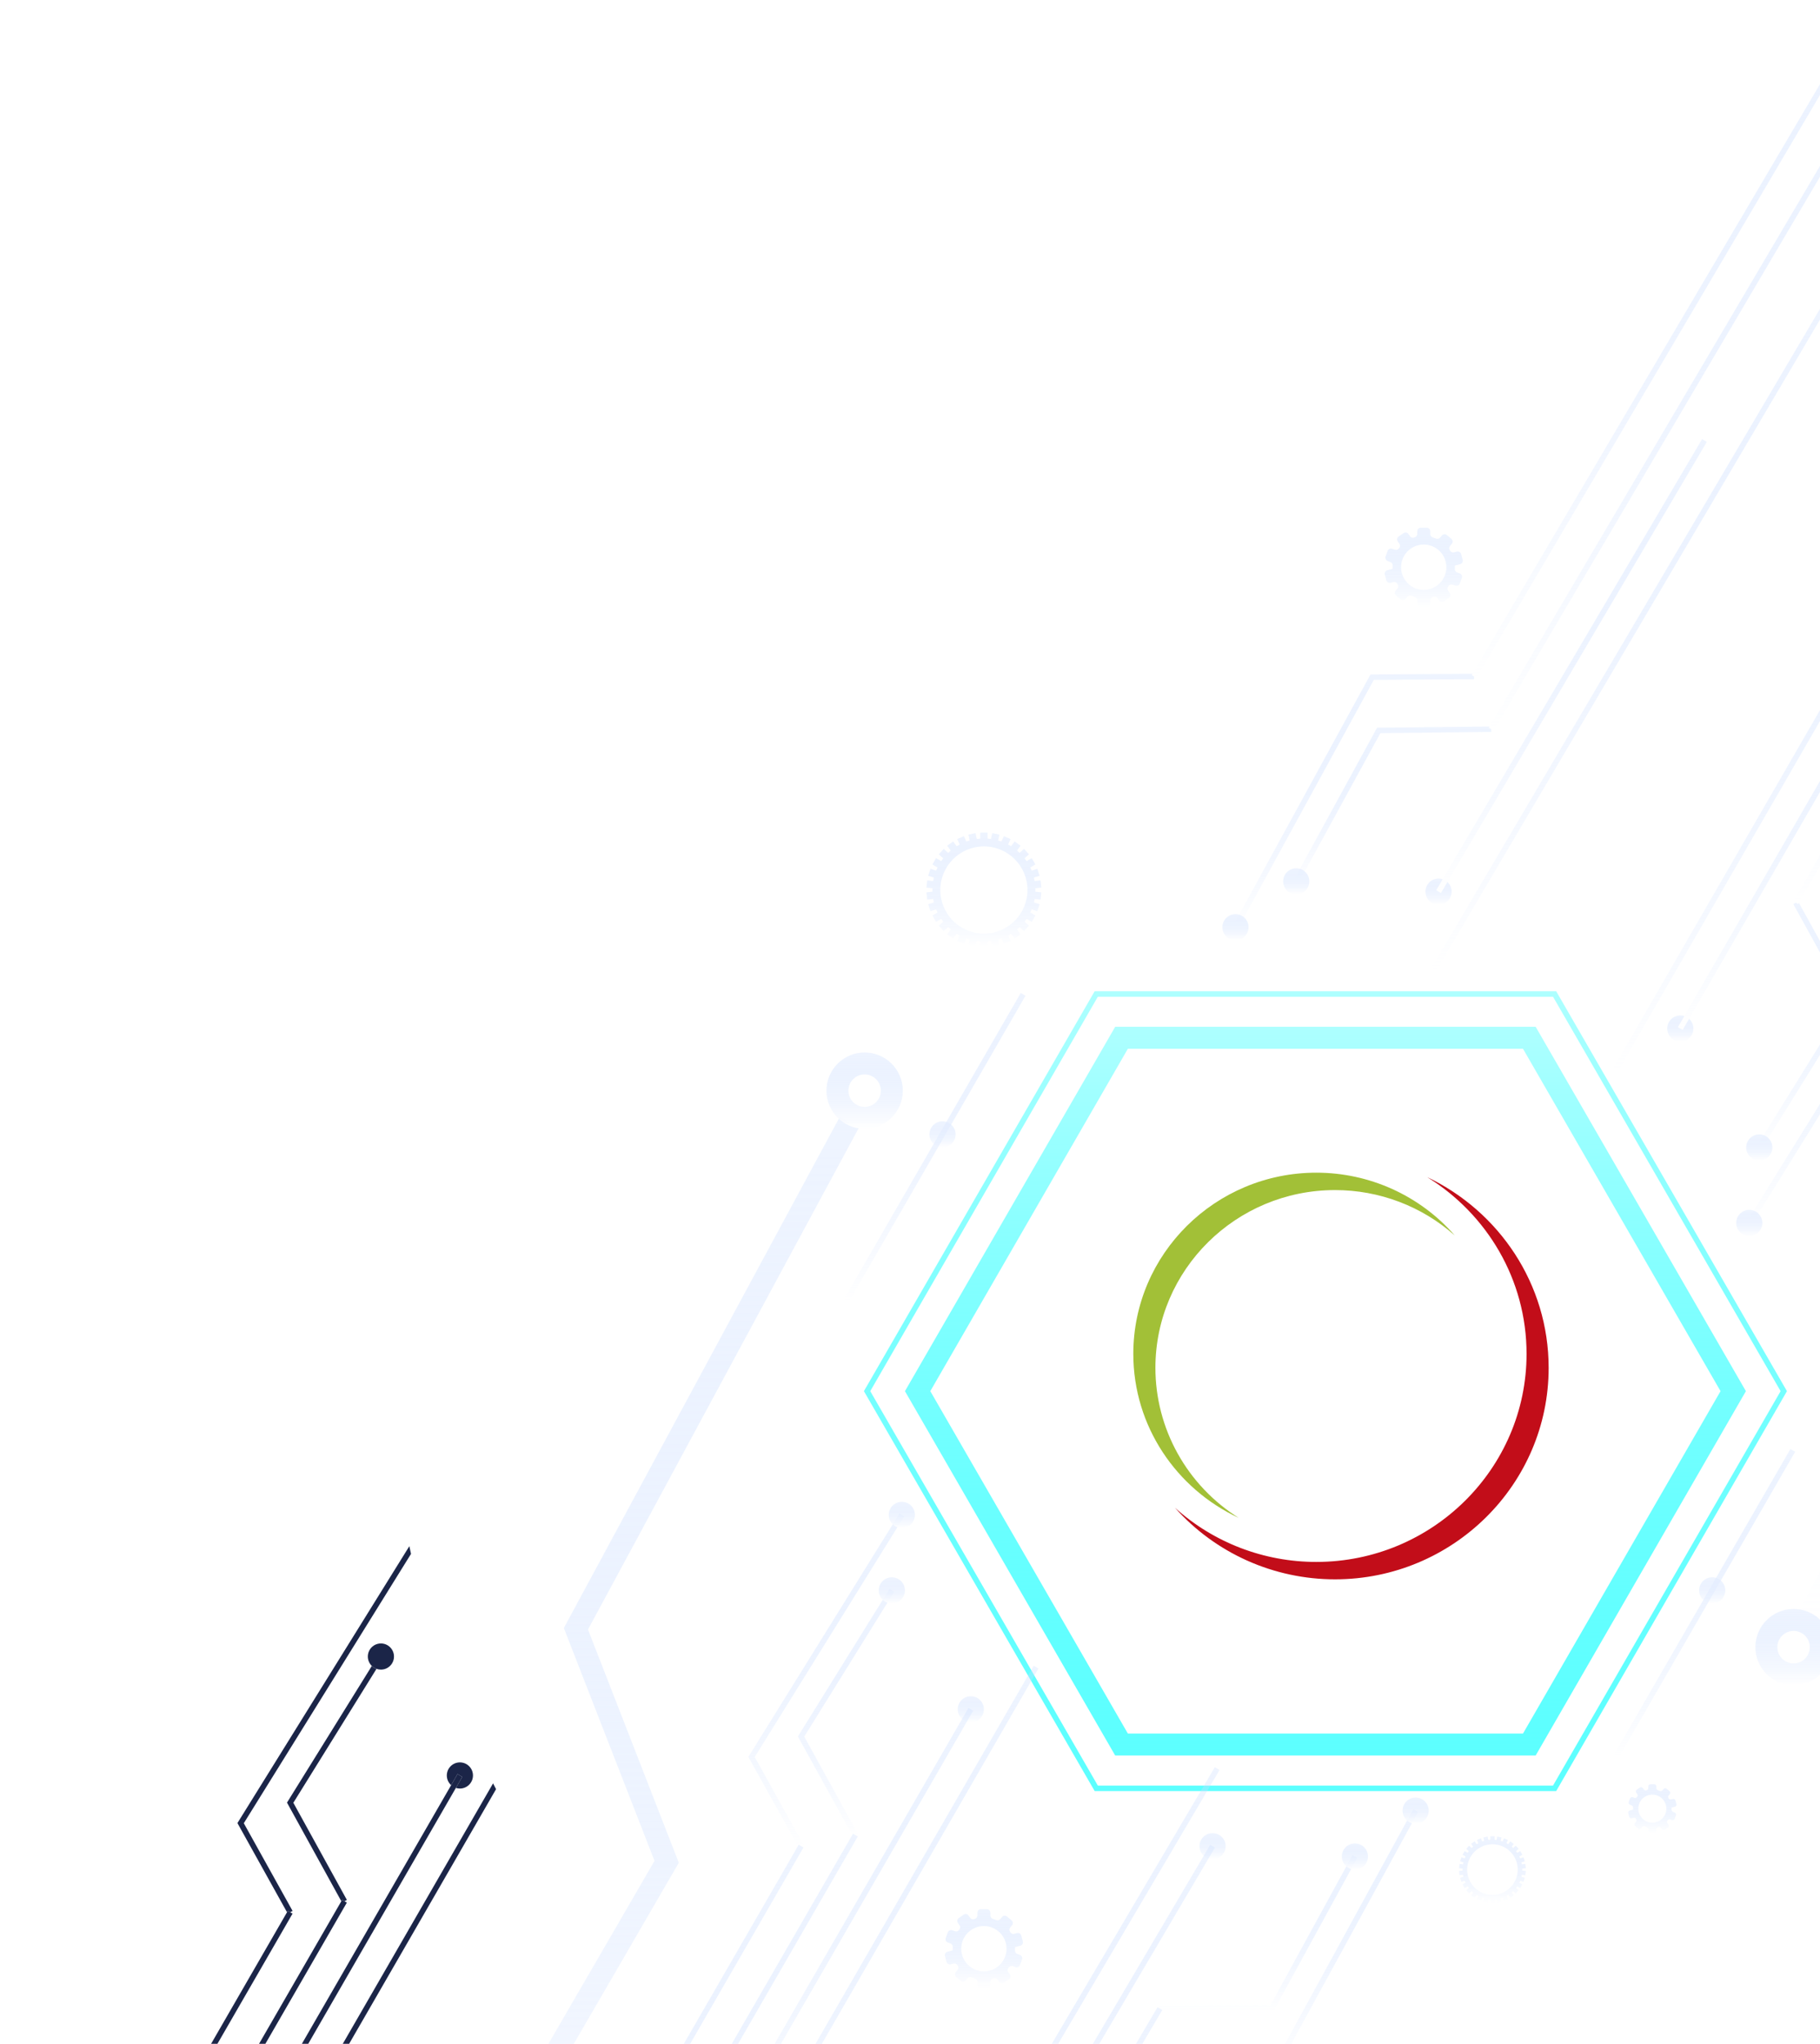 <svg width="326" height="366" viewBox="0 0 326 366" fill="none" xmlns="http://www.w3.org/2000/svg">
    <path d="M61.703 340.47L61.277 340.224L61.138 340.465L51.407 322.804L66.603 298.334C66.839 298.561 67.123 298.74 67.438 298.853L52.545 322.834L62.133 340.233L61.703 340.47Z" fill="url(#paint0_linear)"/>
    <path d="M51.976 342.44L51.55 342.194L51.41 342.436L42.529 326.469L73.324 276.881C73.42 277.341 73.52 277.808 73.62 278.268L43.67 326.496L52.406 342.201L51.976 342.44Z" fill="url(#paint1_linear)"/>
    <path d="M68.229 298.99C67.951 298.99 67.684 298.941 67.438 298.853C67.123 298.74 66.839 298.561 66.603 298.334C66.162 297.907 65.887 297.31 65.887 296.647C65.887 295.353 66.935 294.305 68.229 294.305C69.523 294.305 70.571 295.353 70.571 296.647C70.571 297.941 69.523 298.99 68.229 298.99Z" fill="url(#paint2_linear)"/>
    <path d="M82.376 320.287C82.126 320.287 81.884 320.247 81.658 320.174L82.802 318.19L81.951 317.699L80.806 319.682C80.332 319.254 80.034 318.634 80.034 317.944C80.034 316.65 81.084 315.602 82.376 315.602C83.67 315.602 84.719 316.65 84.719 317.944C84.719 319.238 83.67 320.287 82.376 320.287Z" fill="url(#paint3_linear)"/>
    <path d="M24.724 431.512H23.589L24.633 429.703L88.319 319.358C88.498 319.708 88.673 320.048 88.855 320.397L25.485 430.195L24.724 431.512Z" fill="url(#paint4_linear)"/>
    <path d="M35.922 399.418L35.071 398.926L36.215 396.941L80.806 319.682L81.951 317.699L82.802 318.19L81.658 320.174L37.067 397.434L35.922 399.418Z" fill="url(#paint5_linear)"/>
    <path d="M9.725 431.512H8.59L61.138 340.465L61.277 340.224L61.702 340.47L62.128 340.715L9.725 431.512Z" fill="url(#paint6_linear)"/>
    <path d="M1.136 431.512H0L51.411 342.436L51.55 342.194L51.976 342.44L52.402 342.685L1.136 431.512Z" fill="url(#paint7_linear)"/>
    <g filter="url(#filter0_di)">
        <path d="M278.461 173.999V173.507H196.078L154.745 245.124L196.078 316.741H278.745L320.079 245.124L278.744 173.507H278.461V173.999L278.036 174.245L318.944 245.124L278.177 315.757H196.646L155.88 245.124L196.646 174.491H278.461V173.999L278.036 174.245L278.461 173.999Z" fill="url(#paint8_linear)"/>
    </g>
    <g filter="url(#filter1_di)">
        <path d="M273.934 181.843V179.876H199.754L162.096 245.124L199.754 310.372H275.069L312.727 245.124L275.069 179.876H273.934V181.843L272.231 182.826L308.185 245.124L272.799 306.438H202.024L166.637 245.124L202.024 183.81H273.934V181.843L272.231 182.826L273.934 181.843Z" fill="url(#paint9_linear)"/>
    </g>
    <path d="M159.327 284.541L142.922 310.957L152.787 328.86L153.649 328.385L144.061 310.986L160.162 285.059L159.327 284.541Z" fill="url(#paint10_linear)"/>
    <path d="M161.12 271.022L134.045 314.621L143.063 330.831L143.921 330.353L135.185 314.648L161.956 271.541L161.12 271.022Z" fill="url(#paint11_linear)"/>
    <path d="M162.086 284.8C162.086 286.093 161.037 287.142 159.744 287.142C158.45 287.142 157.402 286.093 157.402 284.8C157.402 283.506 158.45 282.457 159.744 282.457C161.037 282.457 162.086 283.506 162.086 284.8Z" fill="url(#paint12_linear)"/>
    <path d="M163.88 271.281C163.88 272.576 162.831 273.624 161.538 273.624C160.245 273.624 159.196 272.576 159.196 271.281C159.196 269.988 160.245 268.939 161.538 268.939C162.831 268.939 163.88 269.988 163.88 271.281Z" fill="url(#paint13_linear)"/>
    <path d="M176.234 306.097C176.234 307.39 175.186 308.439 173.892 308.439C172.599 308.439 171.551 307.39 171.551 306.097C171.551 304.802 172.599 303.753 173.892 303.753C175.186 303.753 176.234 304.802 176.234 306.097Z" fill="url(#paint14_linear)"/>
    <path d="M115.854 420.331L186.004 298.787L185.152 298.295L115.003 419.839" fill="url(#paint15_linear)"/>
    <path d="M127.437 387.57L174.317 306.343L173.466 305.851L126.586 387.078" fill="url(#paint16_linear)"/>
    <path d="M83.494 450.411L153.643 328.868L152.792 328.376L82.643 449.92" fill="url(#paint17_linear)"/>
    <path d="M73.767 452.382L143.918 330.838L143.066 330.346L72.916 451.89" fill="url(#paint18_linear)"/>
    <path d="M242.257 332.22L227.615 358.997L207.756 359.208L207.767 360.191L228.201 359.975L243.12 332.692L242.257 332.22Z" fill="url(#paint19_linear)"/>
    <path d="M253.14 324.006L228.795 368.529L210.829 368.648L210.836 369.632L229.38 369.51L254.002 324.478L253.14 324.006Z" fill="url(#paint20_linear)"/>
    <path d="M241.536 330.415C240.41 331.052 240.013 332.481 240.65 333.608C241.286 334.734 242.715 335.131 243.841 334.494C244.968 333.857 245.365 332.428 244.728 331.303C244.092 330.176 242.663 329.778 241.536 330.415Z" fill="url(#paint21_linear)"/>
    <path d="M252.419 322.203C251.292 322.839 250.896 324.269 251.532 325.395C252.168 326.522 253.597 326.919 254.722 326.282C255.849 325.646 256.246 324.216 255.61 323.089C254.973 321.963 253.545 321.566 252.419 322.203Z" fill="url(#paint22_linear)"/>
    <path d="M216.042 328.572C214.915 329.209 214.519 330.638 215.154 331.765C215.791 332.891 217.22 333.288 218.345 332.651C219.472 332.014 219.868 330.585 219.233 329.46C218.596 328.333 217.167 327.935 216.042 328.572Z" fill="url(#paint23_linear)"/>
    <path d="M147.178 437.86L218.443 316.968L217.596 316.468L146.33 437.361" fill="url(#paint24_linear)"/>
    <path d="M169.991 411.654L217.617 330.862L216.77 330.363L169.143 411.154" fill="url(#paint25_linear)"/>
    <path d="M136.919 480.843L208.185 359.95L207.338 359.45L136.073 480.343" fill="url(#paint26_linear)"/>
    <path d="M315.543 205.742L331.947 179.326L322.082 161.423L321.22 161.898L330.809 179.297L314.707 205.224L315.543 205.742Z" fill="url(#paint27_linear)"/>
    <path d="M313.75 219.261L340.825 175.662L331.808 159.452L330.949 159.931L339.685 175.635L312.915 218.742L313.75 219.261Z" fill="url(#paint28_linear)"/>
    <path d="M312.782 205.483C312.782 204.189 313.832 203.141 315.124 203.141C316.418 203.141 317.467 204.189 317.467 205.483C317.467 206.777 316.418 207.826 315.124 207.826C313.832 207.826 312.782 206.777 312.782 205.483Z" fill="url(#paint29_linear)"/>
    <path d="M310.991 219.001C310.991 217.707 312.039 216.658 313.333 216.658C314.626 216.658 315.675 217.707 315.675 219.001C315.675 220.296 314.626 221.344 313.333 221.344C312.039 221.344 310.991 220.296 310.991 219.001Z" fill="url(#paint30_linear)"/>
    <path d="M298.634 184.186C298.634 182.893 299.683 181.843 300.976 181.843C302.271 181.843 303.319 182.893 303.319 184.186C303.319 185.48 302.271 186.53 300.976 186.53C299.683 186.53 298.634 185.48 298.634 184.186Z" fill="url(#paint31_linear)"/>
    <path d="M359.015 69.95L288.866 191.495L289.718 191.987L359.866 70.442" fill="url(#paint32_linear)"/>
    <path d="M347.432 102.712L300.551 183.94L301.402 184.432L348.283 103.204" fill="url(#paint33_linear)"/>
    <path d="M391.375 39.871L321.225 161.415L322.077 161.907L392.226 40.363" fill="url(#paint34_linear)"/>
    <path d="M232.611 158.063L247.254 131.284L267.113 131.074L267.103 130.091L246.668 130.307L231.749 157.591L232.611 158.063Z" fill="url(#paint35_linear)"/>
    <path d="M221.73 166.276L246.074 121.754L264.039 121.635L264.033 120.651L245.489 120.774L220.868 165.805L221.73 166.276Z" fill="url(#paint36_linear)"/>
    <path d="M233.333 159.867C234.459 159.23 234.856 157.801 234.22 156.675C233.583 155.549 232.154 155.152 231.028 155.788C229.902 156.424 229.505 157.853 230.142 158.981C230.779 160.107 232.207 160.504 233.333 159.867Z" fill="url(#paint37_linear)"/>
    <path d="M222.451 168.079C223.577 167.443 223.974 166.014 223.337 164.888C222.701 163.761 221.272 163.363 220.146 164.001C219.021 164.637 218.624 166.066 219.26 167.192C219.896 168.319 221.326 168.717 222.451 168.079Z" fill="url(#paint38_linear)"/>
    <path d="M169.975 205.18C171.102 204.543 171.498 203.113 170.861 201.987C170.226 200.861 168.797 200.464 167.67 201.1C166.545 201.736 166.147 203.166 166.783 204.292C167.42 205.42 168.849 205.816 169.975 205.18Z" fill="url(#paint39_linear)"/>
    <path d="M258.829 161.711C259.955 161.073 260.352 159.644 259.716 158.518C259.078 157.392 257.65 156.995 256.524 157.631C255.398 158.267 255.001 159.696 255.637 160.824C256.274 161.95 257.703 162.347 258.829 161.711Z" fill="url(#paint40_linear)"/>
    <path d="M327.693 52.423L256.427 173.315L257.274 173.814L328.539 52.922" fill="url(#paint41_linear)"/>
    <path d="M304.88 78.628L257.253 159.421L258.1 159.921L305.726 79.128" fill="url(#paint42_linear)"/>
    <path d="M337.95 9.441L266.684 130.333L267.532 130.833L338.797 9.941" fill="url(#paint43_linear)"/>
    <path d="M334.879 0L263.613 120.893L264.461 121.393L335.726 0.5" fill="url(#paint44_linear)"/>
    <path d="M182.834 177.825L151.191 232.649L152.043 233.141L183.685 178.317" fill="url(#paint45_linear)"/>
    <path d="M307.839 286.839C308.965 286.202 309.362 284.773 308.725 283.647C308.09 282.519 306.661 282.123 305.535 282.759C304.409 283.397 304.012 284.826 304.648 285.951C305.284 287.078 306.712 287.475 307.839 286.839Z" fill="url(#paint46_linear)"/>
    <path d="M320.699 259.485L289.056 314.308L289.908 314.8L321.55 259.977" fill="url(#paint47_linear)"/>
    <path d="M325.726 290.258L375.143 198.741L358.904 157.041L428 37.912L424.598 35.937L354.552 156.705L370.818 198.473L322.266 288.388L325.726 290.258Z" fill="url(#paint48_linear)"/>
    <path d="M326.139 294.968H324.173C324.172 295.777 323.85 296.491 323.322 297.024C322.79 297.553 322.076 297.873 321.267 297.875C320.458 297.874 319.745 297.553 319.212 297.024C318.684 296.491 318.362 295.777 318.361 294.968C318.362 294.159 318.684 293.445 319.213 292.913C319.745 292.384 320.458 292.063 321.267 292.062C322.076 292.063 322.79 292.384 323.322 292.913C323.85 293.445 324.172 294.159 324.173 294.968H326.139H328.106C328.105 291.189 325.044 288.129 321.267 288.127C317.489 288.129 314.429 291.19 314.428 294.968C314.429 298.748 317.49 301.807 321.267 301.808C325.044 301.808 328.105 298.748 328.106 294.968H326.139Z" fill="url(#paint49_linear)"/>
    <path d="M150.415 200.026L100.996 291.541L117.236 333.241L48.139 452.371L51.541 454.345L121.587 333.578L105.321 291.81L153.875 201.895L150.415 200.026Z" fill="url(#paint50_linear)"/>
    <path d="M150.001 195.314H151.967C151.968 194.505 152.289 193.791 152.818 193.259C153.35 192.73 154.064 192.408 154.873 192.407C155.681 192.408 156.395 192.73 156.926 193.259C157.455 193.791 157.777 194.505 157.778 195.314C157.777 196.123 157.455 196.837 156.926 197.369C156.395 197.898 155.681 198.22 154.873 198.221C154.064 198.22 153.35 197.898 152.818 197.369C152.289 196.837 151.968 196.123 151.967 195.314H150.001H148.034C148.035 199.092 151.095 202.153 154.873 202.155C158.65 202.153 161.709 199.092 161.711 195.314C161.709 191.535 158.65 188.475 154.873 188.473C151.095 188.475 148.035 191.535 148.034 195.314H150.001Z" fill="url(#paint51_linear)"/>
    <path d="M176.234 167.187C171.925 167.187 168.429 163.69 168.429 159.378C168.429 155.066 171.925 151.57 176.234 151.57C180.545 151.57 184.041 155.066 184.041 159.378C184.041 163.69 180.545 167.187 176.234 167.187ZM185.463 159.378C185.463 159.274 185.458 159.171 185.455 159.067L186.521 158.955L186.385 157.652L185.32 157.764C185.283 157.559 185.241 157.356 185.193 157.155L186.209 156.825L185.804 155.579L184.788 155.909C184.708 155.717 184.626 155.527 184.535 155.341L185.46 154.807L184.805 153.672L183.88 154.207C183.763 154.035 183.64 153.868 183.513 153.705L184.308 152.988L183.432 152.014L182.636 152.731C182.486 152.588 182.333 152.448 182.174 152.314L182.804 151.449L181.744 150.678L181.115 151.544C180.939 151.434 180.761 151.33 180.577 151.232L181.012 150.256L179.816 149.723L179.38 150.698C179.187 150.628 178.989 150.566 178.789 150.508L179.012 149.461L177.73 149.189L177.507 150.236C177.304 150.208 177.097 150.187 176.89 150.172V149.1H175.579V150.172C175.372 150.187 175.165 150.208 174.962 150.236L174.74 149.189L173.457 149.461L173.681 150.508C173.481 150.566 173.281 150.628 173.088 150.698L172.654 149.723L171.458 150.256L171.892 151.232C171.709 151.33 171.529 151.434 171.354 151.544L170.726 150.678L169.666 151.449L170.294 152.314C170.136 152.448 169.983 152.588 169.834 152.731L169.038 152.014L168.161 152.988L168.957 153.705C168.83 153.868 168.706 154.035 168.59 154.207L167.663 153.672L167.009 154.807L167.934 155.341C167.843 155.527 167.761 155.717 167.682 155.909L166.666 155.579L166.261 156.825L167.277 157.155C167.228 157.356 167.186 157.559 167.149 157.764L166.085 157.652L165.948 158.955L167.014 159.067C167.011 159.171 167.007 159.274 167.007 159.378C167.007 159.482 167.011 159.586 167.014 159.689L165.948 159.801L166.085 161.104L167.149 160.992C167.186 161.198 167.228 161.4 167.277 161.601L166.261 161.932L166.666 163.178L167.682 162.847C167.761 163.04 167.843 163.23 167.935 163.416L167.009 163.95L167.663 165.085L168.59 164.55C168.706 164.722 168.83 164.888 168.957 165.051L168.161 165.768L169.038 166.742L169.834 166.025C169.983 166.169 170.136 166.308 170.294 166.442L169.666 167.309L170.726 168.079L171.354 167.212C171.529 167.322 171.709 167.427 171.892 167.524L171.458 168.501L172.654 169.034L173.088 168.059C173.282 168.13 173.481 168.192 173.681 168.249L173.457 169.295L174.74 169.568L174.962 168.52C175.165 168.549 175.372 168.569 175.579 168.584V169.656H176.89V168.584C177.097 168.569 177.304 168.549 177.507 168.52L177.73 169.568L179.012 169.295L178.789 168.249C178.989 168.192 179.187 168.13 179.38 168.059L179.816 169.034L181.012 168.501L180.577 167.525C180.761 167.427 180.939 167.322 181.115 167.212L181.744 168.079L182.804 167.309L182.174 166.442C182.333 166.308 182.486 166.169 182.636 166.025L183.432 166.742L184.308 165.768L183.513 165.051C183.64 164.888 183.763 164.722 183.88 164.55L184.805 165.085L185.46 163.95L184.535 163.416C184.626 163.23 184.708 163.04 184.788 162.847L185.804 163.178L186.209 161.932L185.193 161.601C185.241 161.4 185.283 161.198 185.32 160.992L186.385 161.104L186.521 159.801L185.455 159.689C185.458 159.586 185.463 159.482 185.463 159.378Z" fill="url(#paint52_linear)"/>
    <path d="M267.327 339.332C264.825 339.332 262.795 337.302 262.795 334.799C262.795 332.295 264.825 330.265 267.327 330.265C269.83 330.265 271.858 332.295 271.858 334.799C271.858 337.302 269.83 339.332 267.327 339.332ZM272.684 334.799L272.679 334.619L273.299 334.554L273.219 333.796L272.601 333.861C272.579 333.742 272.556 333.624 272.527 333.508L273.117 333.316L272.882 332.592L272.292 332.785C272.247 332.672 272.199 332.562 272.146 332.455L272.682 332.144L272.302 331.485L271.765 331.796C271.697 331.696 271.625 331.6 271.552 331.505L272.014 331.089L271.506 330.523L271.042 330.94C270.956 330.856 270.866 330.776 270.776 330.698L271.141 330.195L270.525 329.748L270.16 330.251C270.058 330.187 269.955 330.127 269.848 330.07L270.101 329.502L269.405 329.192L269.154 329.759C269.041 329.719 268.927 329.682 268.81 329.649L268.938 329.041L268.195 328.884L268.066 329.491C267.948 329.475 267.827 329.463 267.706 329.454V328.831H266.946V329.454C266.826 329.463 266.707 329.475 266.589 329.491L266.459 328.884L265.714 329.041L265.844 329.649C265.728 329.682 265.613 329.719 265.5 329.759L265.247 329.192L264.553 329.502L264.806 330.07C264.7 330.127 264.596 330.187 264.494 330.251L264.129 329.748L263.514 330.195L263.879 330.698C263.786 330.776 263.697 330.856 263.61 330.94L263.149 330.523L262.64 331.089L263.102 331.505C263.028 331.6 262.956 331.696 262.889 331.796L262.351 331.485L261.97 332.144L262.508 332.455C262.456 332.562 262.408 332.672 262.362 332.785L261.772 332.592L261.537 333.316L262.127 333.508C262.098 333.624 262.074 333.742 262.052 333.861L261.436 333.796L261.355 334.554L261.973 334.619L261.969 334.799L261.973 334.979L261.355 335.044L261.436 335.801L262.052 335.736C262.074 335.855 262.098 335.973 262.127 336.089L261.537 336.28L261.772 337.005L262.362 336.812C262.408 336.924 262.456 337.034 262.508 337.142L261.97 337.452L262.351 338.111L262.889 337.8C262.956 337.901 263.028 337.997 263.102 338.091L262.64 338.508L263.149 339.073L263.61 338.657C263.697 338.741 263.786 338.821 263.879 338.899L263.514 339.402L264.129 339.849L264.494 339.346C264.596 339.41 264.7 339.471 264.806 339.527L264.553 340.094L265.247 340.404L265.5 339.838C265.613 339.88 265.728 339.915 265.844 339.948L265.714 340.555L266.459 340.714L266.589 340.106C266.707 340.122 266.826 340.134 266.946 340.143V340.765H267.706V340.143C267.827 340.134 267.948 340.122 268.066 340.106L268.195 340.714L268.938 340.555L268.81 339.948C268.927 339.915 269.041 339.88 269.154 339.838L269.405 340.404L270.101 340.094L269.848 339.527C269.955 339.471 270.058 339.41 270.16 339.346L270.525 339.849L271.141 339.402L270.776 338.899C270.866 338.821 270.956 338.741 271.042 338.657L271.506 339.073L272.014 338.508L271.552 338.091C271.625 337.997 271.697 337.901 271.765 337.8L272.302 338.111L272.682 337.452L272.146 337.142C272.199 337.034 272.247 336.924 272.292 336.812L272.882 337.005L273.117 336.28L272.527 336.089C272.556 335.973 272.579 335.855 272.601 335.736L273.219 335.801L273.299 335.044L272.679 334.979L272.684 334.799Z" fill="url(#paint53_linear)"/>
    <path d="M255.02 105.634C252.78 105.634 250.963 103.818 250.963 101.576C250.963 99.334 252.78 97.517 255.02 97.517C257.261 97.517 259.078 99.334 259.078 101.576C259.078 103.818 257.261 105.634 255.02 105.634ZM261.478 102.687L261.002 102.514C260.737 102.417 260.574 102.158 260.589 101.876C260.595 101.777 260.598 101.677 260.598 101.576C260.598 101.48 260.595 101.384 260.59 101.289L261.549 101.031C261.887 100.942 262.085 100.596 261.995 100.26L261.718 99.227C261.629 98.891 261.283 98.691 260.946 98.781L260.456 98.913C260.186 98.985 259.903 98.868 259.756 98.63L259.691 98.529C259.538 98.294 259.55 97.988 259.73 97.773L260.057 97.383C260.281 97.117 260.247 96.719 259.979 96.496L259.16 95.809C258.894 95.585 258.495 95.619 258.272 95.886L257.947 96.274C257.768 96.487 257.471 96.556 257.216 96.447C257.027 96.365 256.833 96.295 256.633 96.235C256.367 96.154 256.185 95.911 256.185 95.634V95.126C256.185 94.778 255.903 94.496 255.555 94.496H254.486C254.138 94.496 253.856 94.778 253.856 95.126V95.632C253.856 95.913 253.668 96.155 253.4 96.237L253.285 96.272C253.018 96.359 252.727 96.268 252.566 96.038L252.276 95.624C252.076 95.34 251.684 95.27 251.399 95.469L250.523 96.083C250.238 96.283 250.169 96.676 250.368 96.96L250.659 97.376C250.821 97.607 250.806 97.912 250.633 98.134L250.56 98.227C250.392 98.451 250.1 98.545 249.837 98.449L249.36 98.275C249.033 98.156 248.671 98.325 248.552 98.652L248.187 99.656C248.068 99.984 248.237 100.346 248.564 100.465L249.039 100.638C249.305 100.734 249.468 100.994 249.451 101.275C249.446 101.375 249.443 101.475 249.443 101.576C249.443 101.672 249.445 101.767 249.45 101.862L248.491 102.12C248.155 102.21 247.956 102.556 248.045 102.891L248.322 103.925C248.412 104.261 248.758 104.461 249.094 104.37L249.584 104.24C249.854 104.167 250.136 104.284 250.286 104.522L250.349 104.622C250.502 104.857 250.49 105.163 250.309 105.379L249.984 105.767C249.761 106.035 249.795 106.432 250.062 106.656L250.881 107.343C251.147 107.567 251.544 107.533 251.768 107.265L252.095 106.877C252.273 106.664 252.569 106.595 252.824 106.704C253.013 106.786 253.208 106.857 253.407 106.917C253.673 106.998 253.856 107.24 253.856 107.519V108.025C253.856 108.373 254.138 108.656 254.486 108.656H255.555C255.903 108.656 256.185 108.373 256.185 108.025V107.52C256.185 107.238 256.372 106.997 256.641 106.915L256.755 106.879C257.022 106.792 257.314 106.883 257.474 107.114L257.764 107.527C257.964 107.812 258.357 107.882 258.642 107.682L259.517 107.069C259.802 106.869 259.872 106.475 259.672 106.19L259.381 105.775C259.221 105.545 259.234 105.239 259.408 105.019L259.48 104.923C259.649 104.7 259.94 104.608 260.204 104.703L260.68 104.876C261.008 104.996 261.369 104.827 261.488 104.499L261.853 103.495C261.972 103.168 261.805 102.806 261.478 102.687Z" fill="url(#paint54_linear)"/>
    <path d="M176.234 353.029C173.994 353.029 172.177 351.212 172.177 348.97C172.177 346.729 173.994 344.912 176.234 344.912C178.476 344.912 180.292 346.729 180.292 348.97C180.292 351.212 178.476 353.029 176.234 353.029ZM182.692 350.082L182.216 349.909C181.951 349.811 181.788 349.553 181.803 349.27C181.809 349.172 181.812 349.071 181.812 348.97C181.812 348.874 181.809 348.779 181.804 348.684L182.764 348.426C183.101 348.336 183.299 347.991 183.21 347.654L182.933 346.622C182.843 346.285 182.497 346.086 182.162 346.176L181.671 346.307C181.4 346.38 181.118 346.263 180.97 346.025L180.905 345.923C180.752 345.688 180.765 345.382 180.945 345.168L181.271 344.779C181.495 344.512 181.461 344.114 181.193 343.89L180.374 343.203C180.108 342.98 179.71 343.014 179.487 343.282L179.161 343.669C178.982 343.883 178.685 343.95 178.431 343.841C178.241 343.761 178.047 343.69 177.848 343.629C177.581 343.549 177.399 343.305 177.399 343.028V342.52C177.399 342.173 177.117 341.89 176.769 341.89H175.7C175.352 341.89 175.07 342.173 175.07 342.52V343.027C175.07 343.307 174.882 343.55 174.614 343.631L174.5 343.667C174.233 343.754 173.941 343.662 173.78 343.433L173.49 343.019C173.291 342.734 172.898 342.665 172.613 342.865L171.737 343.477C171.452 343.677 171.383 344.07 171.583 344.356L171.874 344.771C172.035 345.002 172.02 345.307 171.847 345.528L171.774 345.621C171.606 345.847 171.314 345.939 171.052 345.844L170.574 345.67C170.247 345.551 169.886 345.719 169.767 346.046L169.401 347.051C169.282 347.379 169.451 347.741 169.778 347.86L170.253 348.033C170.519 348.128 170.682 348.389 170.666 348.669C170.66 348.77 170.657 348.869 170.657 348.97C170.657 349.066 170.659 349.162 170.664 349.258L169.706 349.514C169.369 349.604 169.17 349.95 169.26 350.286L169.537 351.319C169.627 351.655 169.972 351.855 170.308 351.766L170.798 351.634C171.069 351.561 171.351 351.679 171.5 351.917L171.563 352.016C171.717 352.252 171.706 352.558 171.525 352.774L171.198 353.161C170.975 353.429 171.009 353.826 171.276 354.05L172.095 354.738C172.361 354.962 172.759 354.927 172.983 354.66L173.309 354.272C173.487 354.059 173.783 353.989 174.04 354.1C174.227 354.181 174.423 354.252 174.622 354.311C174.887 354.392 175.07 354.635 175.07 354.913V355.419C175.07 355.769 175.352 356.051 175.7 356.051H176.769C177.117 356.051 177.399 355.769 177.399 355.419V354.915C177.399 354.634 177.586 354.391 177.855 354.309L177.969 354.274C178.236 354.186 178.528 354.278 178.688 354.509L178.978 354.922C179.178 355.208 179.571 355.277 179.856 355.077L180.732 354.463C181.017 354.264 181.086 353.87 180.888 353.585L180.596 353.169C180.435 352.94 180.449 352.633 180.622 352.413L180.695 352.318C180.863 352.094 181.154 352.002 181.419 352.097L181.894 352.271C182.222 352.39 182.584 352.221 182.703 351.893L183.067 350.889C183.187 350.563 183.019 350.201 182.692 350.082Z" fill="url(#paint55_linear)"/>
    <path d="M295.969 326.399C294.582 326.399 293.458 325.275 293.458 323.887C293.458 322.5 294.582 321.375 295.969 321.375C297.355 321.375 298.479 322.5 298.479 323.887C298.479 325.275 297.355 326.399 295.969 326.399ZM299.964 324.574L299.67 324.468C299.506 324.407 299.405 324.247 299.414 324.073L299.42 323.887L299.415 323.71L300.009 323.551C300.217 323.495 300.34 323.281 300.284 323.073L300.113 322.433C300.058 322.225 299.844 322.102 299.635 322.158L299.333 322.239C299.165 322.284 298.99 322.211 298.899 322.064L298.859 322.002C298.764 321.856 298.772 321.667 298.883 321.533L299.085 321.293C299.223 321.128 299.203 320.881 299.038 320.744L298.53 320.318C298.365 320.179 298.119 320.202 297.981 320.367L297.779 320.607C297.669 320.739 297.486 320.781 297.327 320.713C297.21 320.662 297.09 320.62 296.967 320.581C296.802 320.532 296.69 320.381 296.69 320.211V319.896C296.69 319.68 296.515 319.506 296.299 319.506H295.638C295.422 319.506 295.247 319.68 295.247 319.896V320.21C295.247 320.383 295.132 320.533 294.965 320.582L294.895 320.605C294.73 320.659 294.549 320.603 294.45 320.46L294.27 320.205C294.147 320.028 293.903 319.984 293.727 320.108L293.186 320.488C293.01 320.612 292.966 320.855 293.09 321.031L293.269 321.288C293.369 321.431 293.361 321.62 293.253 321.757L293.208 321.815C293.104 321.954 292.924 322.011 292.761 321.952L292.466 321.845C292.263 321.77 292.039 321.876 291.965 322.077L291.74 322.7C291.667 322.902 291.77 323.126 291.972 323.199L292.267 323.307C292.431 323.366 292.532 323.527 292.523 323.701L292.517 323.887L292.522 324.064L291.928 324.224C291.72 324.279 291.596 324.494 291.653 324.701L291.824 325.341C291.879 325.548 292.093 325.672 292.301 325.617L292.605 325.535C292.773 325.491 292.946 325.563 293.038 325.71L293.077 325.772C293.173 325.918 293.165 326.108 293.054 326.241L292.852 326.481C292.714 326.646 292.735 326.892 292.899 327.03L293.407 327.456C293.571 327.594 293.818 327.573 293.956 327.408L294.158 327.168C294.268 327.036 294.452 326.993 294.61 327.061C294.727 327.111 294.847 327.155 294.97 327.193C295.135 327.242 295.247 327.392 295.247 327.564V327.878C295.247 328.094 295.422 328.269 295.638 328.269H296.299C296.515 328.269 296.69 328.094 296.69 327.878V327.565C296.69 327.391 296.805 327.242 296.972 327.191L297.042 327.169C297.207 327.115 297.388 327.172 297.487 327.314L297.666 327.57C297.79 327.747 298.033 327.79 298.21 327.667L298.753 327.286C298.928 327.163 298.971 326.919 298.847 326.743L298.668 326.486C298.568 326.344 298.577 326.154 298.684 326.017L298.729 325.958C298.833 325.821 299.013 325.763 299.176 325.823L299.471 325.93C299.674 326.004 299.898 325.899 299.972 325.697L300.197 325.075C300.272 324.873 300.166 324.648 299.964 324.574Z" fill="url(#paint56_linear)"/>
    <path d="M221.39 245.438H221.504L225.108 236.587H228.979V237.194L222.292 252.371H220.579L213.822 237.19V236.583H217.696L221.39 245.438Z" fill="white"/>
    <path d="M239.929 247.132V252.192H235.83V236.587H245.651V240.156H239.929V243.566H244.998V247.132H239.929Z" fill="white"/>
    <path d="M258.762 247.288L255.878 252.191H251.53V251.584L256.622 243.917L252.071 237.184V236.578H256.267L258.762 240.646H258.874L261.395 236.588H265.564V237.195L261.02 243.922L266.133 251.589V252.196H261.786L258.903 247.293L258.762 247.288Z" fill="white"/>
    <path d="M235.781 210C217.705 210 203 224.555 203 242.442C203 255.416 210.737 266.633 221.884 271.819C217.312 268.945 213.548 264.977 210.939 260.281C208.329 255.584 206.96 250.312 206.958 244.953C206.958 227.398 221.39 213.116 239.131 213.116C247.046 213.11 254.683 216.002 260.571 221.237C257.498 217.71 253.693 214.88 249.415 212.941C245.137 211.002 240.487 209.999 235.781 210Z" fill="#A2C037"/>
    <path d="M255.642 210.802C266.317 217.387 273.438 229.108 273.438 242.445C273.438 262.99 256.547 279.705 235.783 279.705C226.412 279.714 217.376 276.25 210.456 269.996C214.04 274.027 218.452 277.256 223.396 279.468C228.341 281.679 233.705 282.822 239.132 282.821C260.229 282.821 277.395 265.83 277.395 244.957C277.395 229.926 268.499 216.912 255.642 210.802Z" fill="#C20D19"/>
    <defs>
        <filter id="filter0_di" x="139.745" y="158.507" width="195.334" height="173.233" filterUnits="userSpaceOnUse" color-interpolation-filters="sRGB">
            <feFlood flood-opacity="0" result="BackgroundImageFix"/>
            <feColorMatrix in="SourceAlpha" type="matrix" values="0 0 0 0 0 0 0 0 0 0 0 0 0 0 0 0 0 0 127 0"/>
            <feOffset/>
            <feGaussianBlur stdDeviation="7.5"/>
            <feColorMatrix type="matrix" values="0 0 0 0 0.51 0 0 0 0 0.843 0 0 0 0 0.969 0 0 0 1 0"/>
            <feBlend mode="normal" in2="BackgroundImageFix" result="effect1_dropShadow"/>
            <feBlend mode="normal" in="SourceGraphic" in2="effect1_dropShadow" result="shape"/>
            <feColorMatrix in="SourceAlpha" type="matrix" values="0 0 0 0 0 0 0 0 0 0 0 0 0 0 0 0 0 0 127 0" result="hardAlpha"/>
            <feOffset dy="4"/>
            <feGaussianBlur stdDeviation="5"/>
            <feComposite in2="hardAlpha" operator="arithmetic" k2="-1" k3="1"/>
            <feColorMatrix type="matrix" values="0 0 0 0 0.51 0 0 0 0 0.843 0 0 0 0 0.969 0 0 0 0.5 0"/>
            <feBlend mode="normal" in2="shape" result="effect2_innerShadow"/>
        </filter>
        <filter id="filter1_di" x="147.096" y="164.876" width="180.63" height="160.496" filterUnits="userSpaceOnUse" color-interpolation-filters="sRGB">
            <feFlood flood-opacity="0" result="BackgroundImageFix"/>
            <feColorMatrix in="SourceAlpha" type="matrix" values="0 0 0 0 0 0 0 0 0 0 0 0 0 0 0 0 0 0 127 0"/>
            <feOffset/>
            <feGaussianBlur stdDeviation="7.5"/>
            <feColorMatrix type="matrix" values="0 0 0 0 0.51 0 0 0 0 0.843 0 0 0 0 0.969 0 0 0 1 0"/>
            <feBlend mode="normal" in2="BackgroundImageFix" result="effect1_dropShadow"/>
            <feBlend mode="normal" in="SourceGraphic" in2="effect1_dropShadow" result="shape"/>
            <feColorMatrix in="SourceAlpha" type="matrix" values="0 0 0 0 0 0 0 0 0 0 0 0 0 0 0 0 0 0 127 0" result="hardAlpha"/>
            <feOffset dy="4"/>
            <feGaussianBlur stdDeviation="5"/>
            <feComposite in2="hardAlpha" operator="arithmetic" k2="-1" k3="1"/>
            <feColorMatrix type="matrix" values="0 0 0 0 0.51 0 0 0 0 0.843 0 0 0 0 0.969 0 0 0 0.5 0"/>
            <feBlend mode="normal" in2="shape" result="effect2_innerShadow"/>
        </filter>
        <linearGradient id="paint0_linear" x1="-258.771" y1="-78.441" x2="86.607" y2="209.627" gradientUnits="userSpaceOnUse">
            <stop stop-color="#2C50AA"/>
            <stop offset="0.335" stop-color="#274188"/>
            <stop offset="0.708" stop-color="#1F2B56"/>
            <stop offset="1" stop-color="#1B2548"/>
        </linearGradient>
        <linearGradient id="paint1_linear" x1="-258.772" y1="-78.441" x2="86.606" y2="209.627" gradientUnits="userSpaceOnUse">
            <stop stop-color="#2C50AA"/>
            <stop offset="0.335" stop-color="#274188"/>
            <stop offset="0.708" stop-color="#1F2B56"/>
            <stop offset="1" stop-color="#1B2548"/>
        </linearGradient>
        <linearGradient id="paint2_linear" x1="-258.775" y1="-78.443" x2="86.605" y2="209.628" gradientUnits="userSpaceOnUse">
            <stop stop-color="#2C50AA"/>
            <stop offset="0.335" stop-color="#274188"/>
            <stop offset="0.708" stop-color="#1F2B56"/>
            <stop offset="1" stop-color="#1B2548"/>
        </linearGradient>
        <linearGradient id="paint3_linear" x1="-258.774" y1="-78.445" x2="86.607" y2="209.625" gradientUnits="userSpaceOnUse">
            <stop stop-color="#2C50AA"/>
            <stop offset="0.335" stop-color="#274188"/>
            <stop offset="0.708" stop-color="#1F2B56"/>
            <stop offset="1" stop-color="#1B2548"/>
        </linearGradient>
        <linearGradient id="paint4_linear" x1="-258.773" y1="-78.441" x2="86.606" y2="209.627" gradientUnits="userSpaceOnUse">
            <stop stop-color="#2C50AA"/>
            <stop offset="0.335" stop-color="#274188"/>
            <stop offset="0.708" stop-color="#1F2B56"/>
            <stop offset="1" stop-color="#1B2548"/>
        </linearGradient>
        <linearGradient id="paint5_linear" x1="-258.772" y1="-78.441" x2="86.606" y2="209.627" gradientUnits="userSpaceOnUse">
            <stop stop-color="#2C50AA"/>
            <stop offset="0.335" stop-color="#274188"/>
            <stop offset="0.708" stop-color="#1F2B56"/>
            <stop offset="1" stop-color="#1B2548"/>
        </linearGradient>
        <linearGradient id="paint6_linear" x1="-258.773" y1="-78.441" x2="86.606" y2="209.628" gradientUnits="userSpaceOnUse">
            <stop stop-color="#2C50AA"/>
            <stop offset="0.335" stop-color="#274188"/>
            <stop offset="0.708" stop-color="#1F2B56"/>
            <stop offset="1" stop-color="#1B2548"/>
        </linearGradient>
        <linearGradient id="paint7_linear" x1="-258.772" y1="-78.441" x2="86.606" y2="209.628" gradientUnits="userSpaceOnUse">
            <stop stop-color="#2C50AA"/>
            <stop offset="0.335" stop-color="#274188"/>
            <stop offset="0.708" stop-color="#1F2B56"/>
            <stop offset="1" stop-color="#1B2548"/>
        </linearGradient>
        <linearGradient id="paint8_linear" x1="237.412" y1="316.741" x2="237.412" y2="173.507" gradientUnits="userSpaceOnUse">
            <stop stop-color="#5DFFFF"/>
            <stop offset="1" stop-color="#00FFFF" stop-opacity="0.32"/>
        </linearGradient>
        <linearGradient id="paint9_linear" x1="237.412" y1="310.372" x2="237.412" y2="179.876" gradientUnits="userSpaceOnUse">
            <stop stop-color="#5DFFFF"/>
            <stop offset="1" stop-color="#00FFFF" stop-opacity="0.32"/>
        </linearGradient>
        <linearGradient id="paint10_linear" x1="151.542" y1="328.86" x2="151.542" y2="284.541" gradientUnits="userSpaceOnUse">
            <stop stop-color="white"/>
            <stop offset="1" stop-color="#CBDDFF" stop-opacity="0.32"/>
        </linearGradient>
        <linearGradient id="paint11_linear" x1="148" y1="330.831" x2="148" y2="271.022" gradientUnits="userSpaceOnUse">
            <stop stop-color="white"/>
            <stop offset="1" stop-color="#CBDDFF" stop-opacity="0.32"/>
        </linearGradient>
        <linearGradient id="paint12_linear" x1="159.744" y1="287.142" x2="159.744" y2="282.457" gradientUnits="userSpaceOnUse">
            <stop stop-color="white"/>
            <stop offset="1" stop-color="#CBDDFF" stop-opacity="0.32"/>
        </linearGradient>
        <linearGradient id="paint13_linear" x1="161.538" y1="273.624" x2="161.538" y2="268.939" gradientUnits="userSpaceOnUse">
            <stop stop-color="white"/>
            <stop offset="1" stop-color="#CBDDFF" stop-opacity="0.32"/>
        </linearGradient>
        <linearGradient id="paint14_linear" x1="173.892" y1="308.439" x2="173.892" y2="303.753" gradientUnits="userSpaceOnUse">
            <stop stop-color="white"/>
            <stop offset="1" stop-color="#CBDDFF" stop-opacity="0.32"/>
        </linearGradient>
        <linearGradient id="paint15_linear" x1="150.503" y1="420.331" x2="150.503" y2="298.295" gradientUnits="userSpaceOnUse">
            <stop stop-color="white"/>
            <stop offset="1" stop-color="#CBDDFF" stop-opacity="0.32"/>
        </linearGradient>
        <linearGradient id="paint16_linear" x1="150.452" y1="387.57" x2="150.452" y2="305.851" gradientUnits="userSpaceOnUse">
            <stop stop-color="white"/>
            <stop offset="1" stop-color="#CBDDFF" stop-opacity="0.32"/>
        </linearGradient>
        <linearGradient id="paint17_linear" x1="118.143" y1="450.411" x2="118.143" y2="328.376" gradientUnits="userSpaceOnUse">
            <stop stop-color="white"/>
            <stop offset="1" stop-color="#CBDDFF" stop-opacity="0.32"/>
        </linearGradient>
        <linearGradient id="paint18_linear" x1="108.417" y1="452.382" x2="108.417" y2="330.346" gradientUnits="userSpaceOnUse">
            <stop stop-color="white"/>
            <stop offset="1" stop-color="#CBDDFF" stop-opacity="0.32"/>
        </linearGradient>
        <linearGradient id="paint19_linear" x1="225.438" y1="360.191" x2="225.438" y2="332.22" gradientUnits="userSpaceOnUse">
            <stop stop-color="white"/>
            <stop offset="1" stop-color="#CBDDFF" stop-opacity="0.32"/>
        </linearGradient>
        <linearGradient id="paint20_linear" x1="232.415" y1="369.632" x2="232.415" y2="324.006" gradientUnits="userSpaceOnUse">
            <stop stop-color="white"/>
            <stop offset="1" stop-color="#CBDDFF" stop-opacity="0.32"/>
        </linearGradient>
        <linearGradient id="paint21_linear" x1="242.689" y1="334.798" x2="242.689" y2="330.111" gradientUnits="userSpaceOnUse">
            <stop stop-color="white"/>
            <stop offset="1" stop-color="#CBDDFF" stop-opacity="0.32"/>
        </linearGradient>
        <linearGradient id="paint22_linear" x1="253.571" y1="326.586" x2="253.571" y2="321.899" gradientUnits="userSpaceOnUse">
            <stop stop-color="white"/>
            <stop offset="1" stop-color="#CBDDFF" stop-opacity="0.32"/>
        </linearGradient>
        <linearGradient id="paint23_linear" x1="217.193" y1="332.955" x2="217.193" y2="328.268" gradientUnits="userSpaceOnUse">
            <stop stop-color="white"/>
            <stop offset="1" stop-color="#CBDDFF" stop-opacity="0.32"/>
        </linearGradient>
        <linearGradient id="paint24_linear" x1="182.386" y1="437.86" x2="182.386" y2="316.468" gradientUnits="userSpaceOnUse">
            <stop stop-color="white"/>
            <stop offset="1" stop-color="#CBDDFF" stop-opacity="0.32"/>
        </linearGradient>
        <linearGradient id="paint25_linear" x1="193.38" y1="411.654" x2="193.38" y2="330.363" gradientUnits="userSpaceOnUse">
            <stop stop-color="white"/>
            <stop offset="1" stop-color="#CBDDFF" stop-opacity="0.32"/>
        </linearGradient>
        <linearGradient id="paint26_linear" x1="172.129" y1="480.843" x2="172.129" y2="359.45" gradientUnits="userSpaceOnUse">
            <stop stop-color="white"/>
            <stop offset="1" stop-color="#CBDDFF" stop-opacity="0.32"/>
        </linearGradient>
        <linearGradient id="paint27_linear" x1="323.327" y1="205.742" x2="323.327" y2="161.423" gradientUnits="userSpaceOnUse">
            <stop stop-color="white"/>
            <stop offset="1" stop-color="#CBDDFF" stop-opacity="0.32"/>
        </linearGradient>
        <linearGradient id="paint28_linear" x1="326.87" y1="219.261" x2="326.87" y2="159.452" gradientUnits="userSpaceOnUse">
            <stop stop-color="white"/>
            <stop offset="1" stop-color="#CBDDFF" stop-opacity="0.32"/>
        </linearGradient>
        <linearGradient id="paint29_linear" x1="315.125" y1="207.826" x2="315.125" y2="203.141" gradientUnits="userSpaceOnUse">
            <stop stop-color="white"/>
            <stop offset="1" stop-color="#CBDDFF" stop-opacity="0.32"/>
        </linearGradient>
        <linearGradient id="paint30_linear" x1="313.333" y1="221.344" x2="313.333" y2="216.658" gradientUnits="userSpaceOnUse">
            <stop stop-color="white"/>
            <stop offset="1" stop-color="#CBDDFF" stop-opacity="0.32"/>
        </linearGradient>
        <linearGradient id="paint31_linear" x1="300.977" y1="186.53" x2="300.977" y2="181.843" gradientUnits="userSpaceOnUse">
            <stop stop-color="white"/>
            <stop offset="1" stop-color="#CBDDFF" stop-opacity="0.32"/>
        </linearGradient>
        <linearGradient id="paint32_linear" x1="324.366" y1="191.987" x2="324.366" y2="69.95" gradientUnits="userSpaceOnUse">
            <stop stop-color="white"/>
            <stop offset="1" stop-color="#CBDDFF" stop-opacity="0.32"/>
        </linearGradient>
        <linearGradient id="paint33_linear" x1="324.417" y1="184.432" x2="324.417" y2="102.712" gradientUnits="userSpaceOnUse">
            <stop stop-color="white"/>
            <stop offset="1" stop-color="#CBDDFF" stop-opacity="0.32"/>
        </linearGradient>
        <linearGradient id="paint34_linear" x1="356.726" y1="161.907" x2="356.726" y2="39.871" gradientUnits="userSpaceOnUse">
            <stop stop-color="white"/>
            <stop offset="1" stop-color="#CBDDFF" stop-opacity="0.32"/>
        </linearGradient>
        <linearGradient id="paint35_linear" x1="249.431" y1="158.063" x2="249.431" y2="130.091" gradientUnits="userSpaceOnUse">
            <stop stop-color="white"/>
            <stop offset="1" stop-color="#CBDDFF" stop-opacity="0.32"/>
        </linearGradient>
        <linearGradient id="paint36_linear" x1="242.454" y1="166.276" x2="242.454" y2="120.651" gradientUnits="userSpaceOnUse">
            <stop stop-color="white"/>
            <stop offset="1" stop-color="#CBDDFF" stop-opacity="0.32"/>
        </linearGradient>
        <linearGradient id="paint37_linear" x1="232.181" y1="160.171" x2="232.181" y2="155.485" gradientUnits="userSpaceOnUse">
            <stop stop-color="white"/>
            <stop offset="1" stop-color="#CBDDFF" stop-opacity="0.32"/>
        </linearGradient>
        <linearGradient id="paint38_linear" x1="221.299" y1="168.383" x2="221.299" y2="163.697" gradientUnits="userSpaceOnUse">
            <stop stop-color="white"/>
            <stop offset="1" stop-color="#CBDDFF" stop-opacity="0.32"/>
        </linearGradient>
        <linearGradient id="paint39_linear" x1="168.823" y1="205.483" x2="168.823" y2="200.797" gradientUnits="userSpaceOnUse">
            <stop stop-color="white"/>
            <stop offset="1" stop-color="#CBDDFF" stop-opacity="0.32"/>
        </linearGradient>
        <linearGradient id="paint40_linear" x1="257.677" y1="162.014" x2="257.677" y2="157.328" gradientUnits="userSpaceOnUse">
            <stop stop-color="white"/>
            <stop offset="1" stop-color="#CBDDFF" stop-opacity="0.32"/>
        </linearGradient>
        <linearGradient id="paint41_linear" x1="292.483" y1="173.814" x2="292.483" y2="52.423" gradientUnits="userSpaceOnUse">
            <stop stop-color="white"/>
            <stop offset="1" stop-color="#CBDDFF" stop-opacity="0.32"/>
        </linearGradient>
        <linearGradient id="paint42_linear" x1="281.49" y1="159.921" x2="281.49" y2="78.628" gradientUnits="userSpaceOnUse">
            <stop stop-color="white"/>
            <stop offset="1" stop-color="#CBDDFF" stop-opacity="0.32"/>
        </linearGradient>
        <linearGradient id="paint43_linear" x1="302.741" y1="130.833" x2="302.741" y2="9.441" gradientUnits="userSpaceOnUse">
            <stop stop-color="white"/>
            <stop offset="1" stop-color="#CBDDFF" stop-opacity="0.32"/>
        </linearGradient>
        <linearGradient id="paint44_linear" x1="299.669" y1="121.393" x2="299.669" y2="0" gradientUnits="userSpaceOnUse">
            <stop stop-color="white"/>
            <stop offset="1" stop-color="#CBDDFF" stop-opacity="0.32"/>
        </linearGradient>
        <linearGradient id="paint45_linear" x1="167.438" y1="233.141" x2="167.438" y2="177.825" gradientUnits="userSpaceOnUse">
            <stop stop-color="white"/>
            <stop offset="1" stop-color="#CBDDFF" stop-opacity="0.32"/>
        </linearGradient>
        <linearGradient id="paint46_linear" x1="306.687" y1="287.142" x2="306.687" y2="282.456" gradientUnits="userSpaceOnUse">
            <stop stop-color="white"/>
            <stop offset="1" stop-color="#CBDDFF" stop-opacity="0.32"/>
        </linearGradient>
        <linearGradient id="paint47_linear" x1="305.303" y1="314.8" x2="305.303" y2="259.485" gradientUnits="userSpaceOnUse">
            <stop stop-color="white"/>
            <stop offset="1" stop-color="#CBDDFF" stop-opacity="0.32"/>
        </linearGradient>
        <linearGradient id="paint48_linear" x1="375.133" y1="290.258" x2="375.133" y2="35.937" gradientUnits="userSpaceOnUse">
            <stop stop-color="white"/>
            <stop offset="1" stop-color="#CBDDFF" stop-opacity="0.32"/>
        </linearGradient>
        <linearGradient id="paint49_linear" x1="321.267" y1="301.808" x2="321.267" y2="288.127" gradientUnits="userSpaceOnUse">
            <stop stop-color="white"/>
            <stop offset="1" stop-color="#CBDDFF" stop-opacity="0.32"/>
        </linearGradient>
        <linearGradient id="paint50_linear" x1="101.007" y1="454.345" x2="101.007" y2="200.026" gradientUnits="userSpaceOnUse">
            <stop stop-color="white"/>
            <stop offset="1" stop-color="#CBDDFF" stop-opacity="0.32"/>
        </linearGradient>
        <linearGradient id="paint51_linear" x1="154.873" y1="202.155" x2="154.873" y2="188.473" gradientUnits="userSpaceOnUse">
            <stop stop-color="white"/>
            <stop offset="1" stop-color="#CBDDFF" stop-opacity="0.32"/>
        </linearGradient>
        <linearGradient id="paint52_linear" x1="176.235" y1="169.656" x2="176.235" y2="149.1" gradientUnits="userSpaceOnUse">
            <stop stop-color="white"/>
            <stop offset="1" stop-color="#CBDDFF" stop-opacity="0.32"/>
        </linearGradient>
        <linearGradient id="paint53_linear" x1="267.327" y1="340.765" x2="267.327" y2="328.831" gradientUnits="userSpaceOnUse">
            <stop stop-color="white"/>
            <stop offset="1" stop-color="#CBDDFF" stop-opacity="0.32"/>
        </linearGradient>
        <linearGradient id="paint54_linear" x1="255.02" y1="108.656" x2="255.02" y2="94.496" gradientUnits="userSpaceOnUse">
            <stop stop-color="white"/>
            <stop offset="1" stop-color="#CBDDFF" stop-opacity="0.32"/>
        </linearGradient>
        <linearGradient id="paint55_linear" x1="176.235" y1="356.051" x2="176.235" y2="341.89" gradientUnits="userSpaceOnUse">
            <stop stop-color="white"/>
            <stop offset="1" stop-color="#CBDDFF" stop-opacity="0.32"/>
        </linearGradient>
        <linearGradient id="paint56_linear" x1="295.968" y1="328.269" x2="295.968" y2="319.506" gradientUnits="userSpaceOnUse">
            <stop stop-color="white"/>
            <stop offset="1" stop-color="#CBDDFF" stop-opacity="0.32"/>
        </linearGradient>
    </defs>
</svg>

